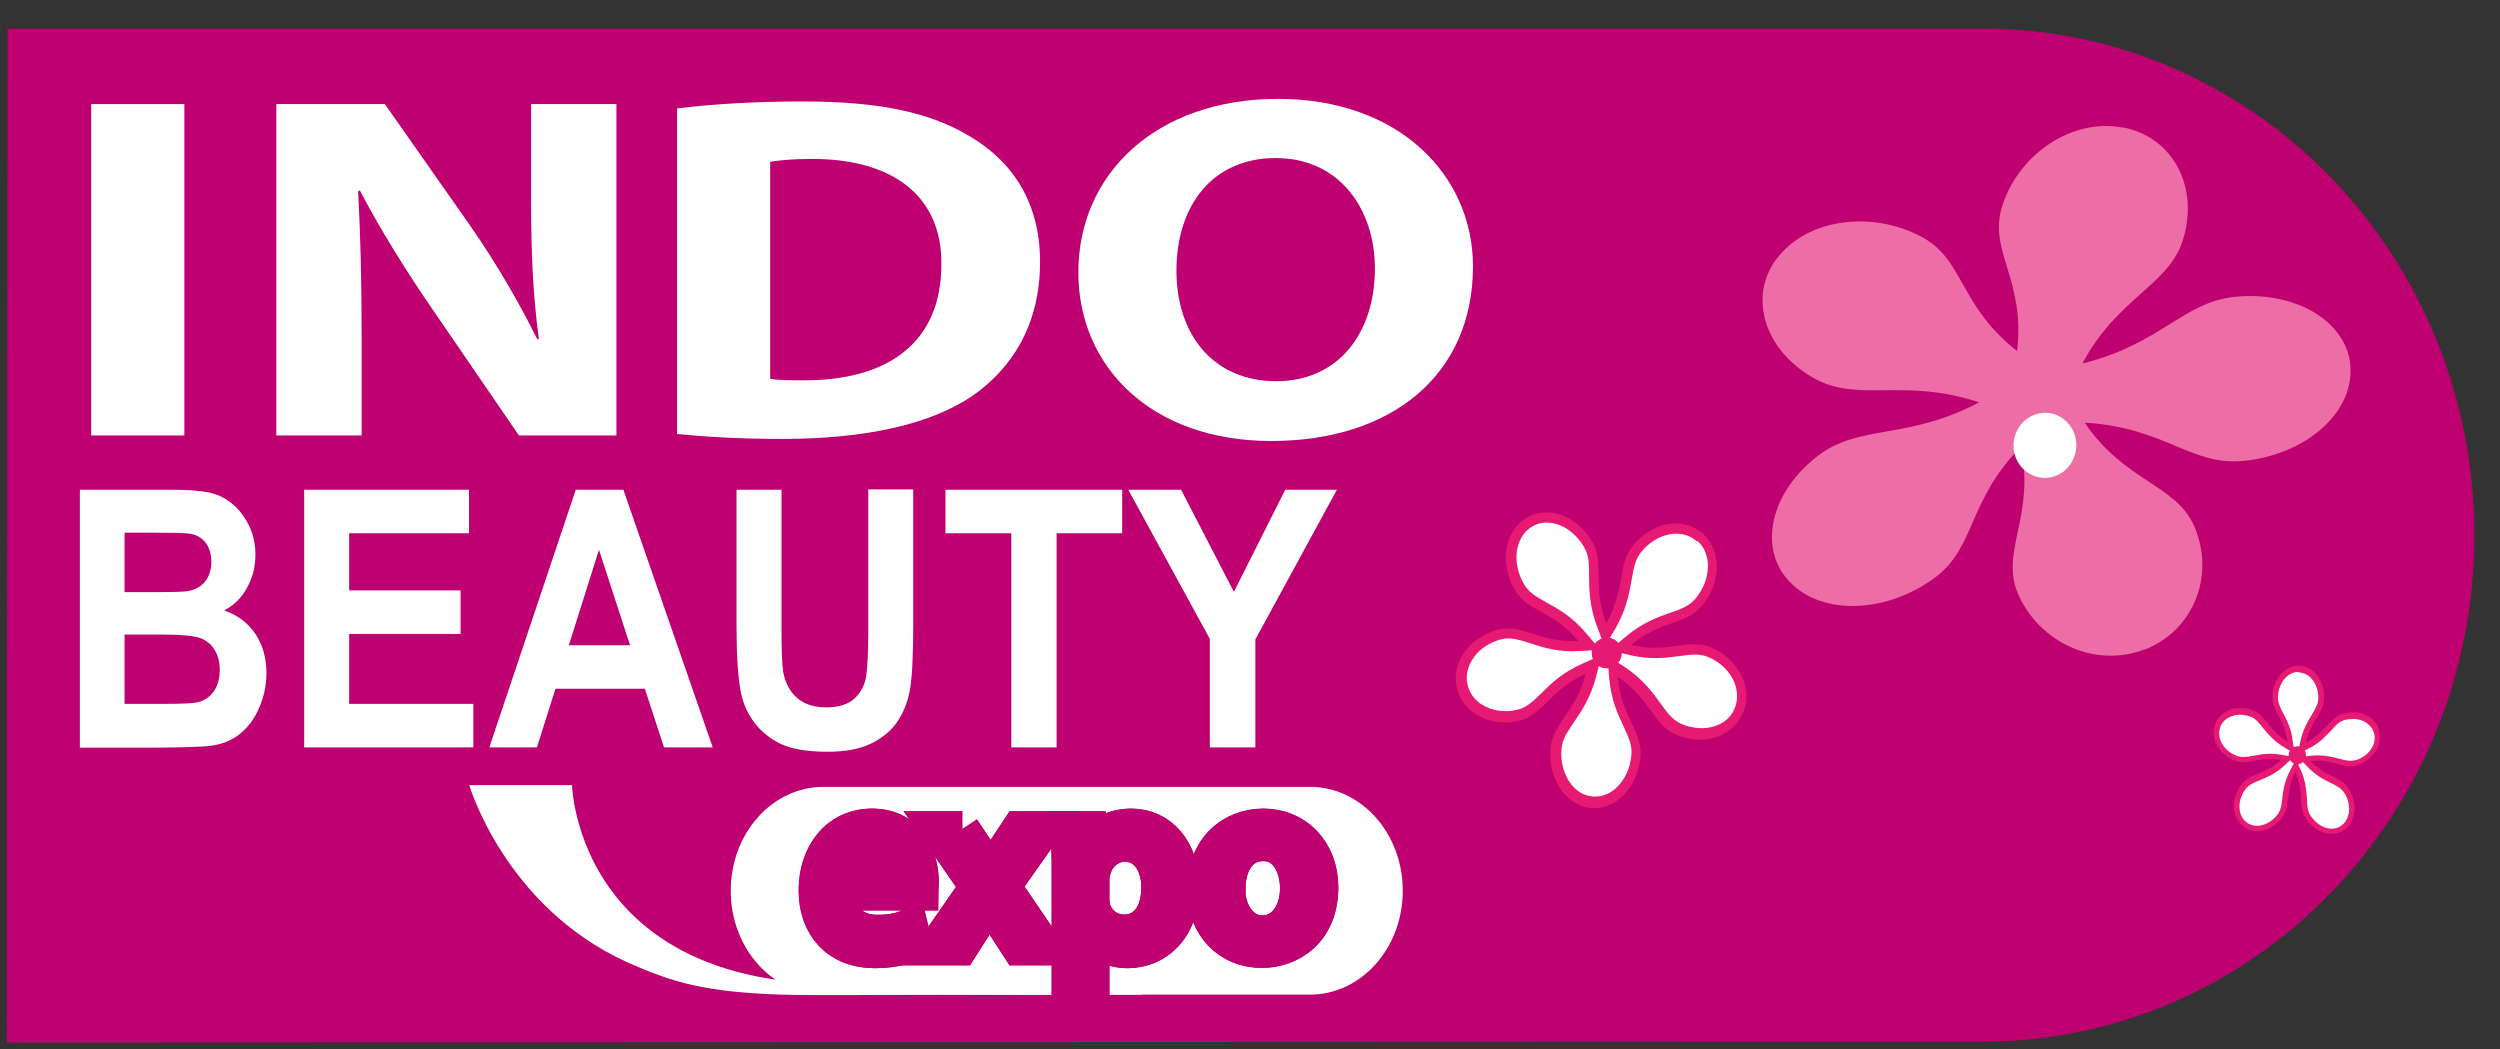 <svg width="81" height="34" viewBox="0 0 81 34" fill="none" xmlns="http://www.w3.org/2000/svg">
<rect x="0" y="0" width="81" height="34" fill="#333333" stroke="none"/>
<g clip-path="url(#clip0_770_166)">
<path d="M64.244 0.928H0.247L0.219 33.777C0.219 33.777 63.398 33.749 64.244 33.749C73.034 33.749 80.17 26.406 80.17 17.343C80.17 8.28 73.044 0.928 64.244 0.928Z" fill="#BF0070"/>
<path d="M5.973 3.372H2.955V14.109H5.973V3.372Z" fill="white"/>
<path d="M8.953 14.109V3.372H12.469L15.233 7.311C16.023 8.44 16.813 9.784 17.405 10.987H17.461C17.264 9.568 17.207 8.12 17.207 6.493V3.372H19.972V14.109H16.813L13.973 9.963C13.184 8.816 12.319 7.434 11.661 6.174L11.604 6.193C11.679 7.612 11.717 9.126 11.717 10.874V14.109H8.953Z" fill="white"/>
<path d="M24.964 12.275C25.218 12.322 25.631 12.322 26.007 12.322C28.734 12.341 30.501 11.128 30.501 8.561C30.52 6.333 28.903 5.149 26.318 5.149C25.65 5.149 25.218 5.196 24.954 5.243V12.266L24.964 12.275ZM21.946 3.513C23.055 3.372 24.494 3.287 26.007 3.287C28.537 3.287 30.172 3.654 31.451 4.434C32.833 5.261 33.698 6.587 33.698 8.486C33.698 10.545 32.767 11.955 31.489 12.839C30.088 13.779 27.954 14.221 25.349 14.221C23.789 14.221 22.689 14.136 21.937 14.061V3.513H21.946Z" fill="white"/>
<path d="M38.117 8.769C38.117 10.875 39.339 12.351 41.351 12.351C43.363 12.351 44.547 10.79 44.547 8.703C44.547 6.776 43.4 5.121 41.332 5.121C39.264 5.121 38.117 6.682 38.117 8.769ZM47.725 8.628C47.725 12.153 45.083 14.288 41.191 14.288C37.299 14.288 34.939 11.881 34.939 8.825C34.939 5.61 37.487 3.203 41.407 3.203C45.328 3.203 47.725 5.676 47.725 8.637V8.628Z" fill="white"/>
<path d="M39.198 24.215V20.699L36.556 15.867H38.267L39.978 19.176L41.642 15.867H43.316L40.674 20.718V24.215H39.217H39.198ZM32.767 24.215V17.277H30.633V15.867H36.359V17.277H34.234V24.215H32.777H32.767ZM23.864 15.867H25.321V20.389C25.321 21.104 25.34 21.574 25.378 21.78C25.443 22.119 25.584 22.401 25.819 22.608C26.054 22.815 26.374 22.918 26.769 22.918C27.164 22.918 27.483 22.824 27.69 22.627C27.897 22.429 28.019 22.194 28.066 21.903C28.104 21.621 28.132 21.141 28.132 20.483V15.857H29.589V20.248C29.589 21.254 29.552 21.959 29.477 22.373C29.401 22.786 29.251 23.134 29.044 23.426C28.837 23.708 28.555 23.933 28.198 24.103C27.841 24.272 27.38 24.357 26.816 24.357C26.13 24.357 25.613 24.262 25.255 24.084C24.898 23.896 24.616 23.661 24.409 23.369C24.202 23.078 24.071 22.768 24.005 22.439C23.911 21.959 23.864 21.254 23.864 20.314V15.857V15.867ZM20.413 20.906L19.407 17.813L18.43 20.906H20.404H20.413ZM23.084 24.215H21.514L20.893 22.316H17.997L17.396 24.215H15.854L18.655 15.867H20.197L23.093 24.215H23.084ZM9.855 24.215V15.867H15.196V17.277H11.313V19.129H14.923V20.539H11.313V22.805H15.337V24.215H9.855ZM4.036 20.568V22.805H5.39C5.916 22.805 6.245 22.786 6.386 22.758C6.603 22.711 6.781 22.598 6.913 22.42C7.044 22.241 7.12 22.006 7.12 21.705C7.12 21.451 7.063 21.244 6.96 21.066C6.856 20.887 6.706 20.765 6.509 20.68C6.311 20.605 5.879 20.558 5.211 20.558H4.036V20.568ZM4.036 17.258V19.186H4.995C5.559 19.186 5.916 19.176 6.048 19.157C6.292 19.12 6.49 19.026 6.631 18.857C6.772 18.687 6.847 18.471 6.847 18.208C6.847 17.945 6.781 17.738 6.659 17.578C6.537 17.418 6.349 17.315 6.114 17.287C5.973 17.268 5.55 17.258 4.873 17.258H4.036ZM2.579 15.867H5.465C6.038 15.867 6.462 15.895 6.744 15.951C7.026 16.008 7.279 16.121 7.496 16.299C7.721 16.478 7.9 16.704 8.05 16.995C8.201 17.287 8.276 17.616 8.276 17.973C8.276 18.358 8.182 18.725 8.003 19.045C7.825 19.374 7.571 19.618 7.261 19.778C7.703 19.928 8.032 20.182 8.276 20.539C8.511 20.897 8.633 21.32 8.633 21.799C8.633 22.185 8.558 22.551 8.408 22.909C8.257 23.266 8.05 23.557 7.778 23.774C7.515 23.99 7.185 24.121 6.8 24.168C6.556 24.197 5.973 24.215 5.042 24.225H2.588V15.867H2.579Z" fill="white"/>
<path d="M76.156 11.955V11.927C76.099 10.46 74.435 9.426 72.442 9.614C70.75 9.765 70.026 11.147 67.469 11.777C68.606 9.642 70.261 9.247 70.721 7.79C71.267 6.079 70.411 4.443 68.803 4.133H68.775C67.168 3.823 65.419 4.96 64.874 6.671C64.403 8.129 65.635 9.069 65.353 11.372C63.463 9.896 63.651 8.411 62.251 7.668C60.596 6.794 58.509 7.113 57.569 8.383L57.55 8.401C56.619 9.671 57.202 11.419 58.847 12.294C60.257 13.036 61.733 12.237 64.121 13.036C61.818 14.258 60.286 13.742 58.941 14.738C57.371 15.913 56.939 17.747 57.973 18.837L57.992 18.856C59.026 19.947 61.122 19.881 62.692 18.715C64.028 17.718 63.717 16.28 65.475 14.475C65.945 16.712 64.798 17.869 65.381 19.232C66.068 20.83 67.891 21.648 69.462 21.047H69.49C71.06 20.435 71.784 18.659 71.097 17.06C70.515 15.697 68.841 15.612 67.544 13.694C70.138 13.845 70.966 15.086 72.658 14.935C74.651 14.757 76.212 13.422 76.156 11.955Z" fill="#ED6EA6"/>
<path d="M67.149 14.927C66.886 15.444 66.265 15.632 65.776 15.359C65.278 15.087 65.09 14.447 65.362 13.93C65.626 13.423 66.246 13.225 66.735 13.498C67.233 13.771 67.421 14.41 67.149 14.918" fill="white"/>
<path d="M56.487 23.078C56.798 22.298 56.337 21.367 55.453 20.982C54.701 20.653 54.081 21.189 52.849 20.897C53.827 20.07 54.617 20.267 55.143 19.628C55.773 18.876 55.782 17.832 55.171 17.287H55.162C54.551 16.732 53.554 16.902 52.924 17.654C52.388 18.293 52.689 19.073 52.04 20.192C51.58 18.979 52.003 18.256 51.58 17.541C51.081 16.695 50.123 16.356 49.436 16.789H49.427C48.74 17.231 48.581 18.265 49.079 19.111C49.502 19.835 50.311 19.779 51.138 20.766C49.878 20.841 49.352 20.202 48.553 20.399C47.622 20.625 47.011 21.461 47.199 22.279C47.387 23.107 48.289 23.577 49.22 23.351C50.019 23.154 50.217 22.345 51.373 21.837C51.053 23.097 50.301 23.426 50.235 24.263C50.16 25.25 50.743 26.106 51.542 26.181H51.552C52.351 26.256 53.065 25.504 53.15 24.517C53.216 23.671 52.529 23.229 52.416 21.931C53.479 22.637 53.545 23.473 54.297 23.802C55.181 24.188 56.149 23.878 56.459 23.107" fill="#E61A72"/>
<path d="M54.964 17.531C54.494 17.108 53.695 17.259 53.187 17.87C52.981 18.114 52.934 18.387 52.868 18.772C52.793 19.205 52.699 19.731 52.341 20.361L51.993 20.953L51.749 20.314C51.495 19.637 51.486 19.092 51.486 18.659C51.486 18.274 51.486 17.992 51.316 17.71C51.091 17.334 50.752 17.061 50.386 16.967C50.188 16.92 49.906 16.892 49.624 17.07C49.079 17.409 48.975 18.246 49.38 18.932C49.54 19.205 49.784 19.336 50.113 19.524C50.489 19.731 50.95 19.985 51.41 20.54L51.852 21.057L51.185 21.094C50.48 21.141 49.981 20.972 49.577 20.84C49.22 20.728 48.957 20.643 48.656 20.709C48.242 20.812 47.885 21.057 47.688 21.395C47.584 21.574 47.471 21.846 47.547 22.175C47.622 22.514 47.838 22.721 48.007 22.824C48.336 23.031 48.759 23.097 49.173 22.993C49.474 22.918 49.671 22.721 49.944 22.457C50.245 22.157 50.63 21.781 51.279 21.499L51.89 21.226L51.721 21.893C51.542 22.599 51.241 23.04 50.997 23.398C50.781 23.717 50.621 23.943 50.593 24.263C50.555 24.704 50.677 25.128 50.922 25.428C51.053 25.588 51.27 25.776 51.599 25.805C51.937 25.833 52.191 25.682 52.341 25.551C52.633 25.297 52.821 24.893 52.858 24.46C52.887 24.14 52.764 23.887 52.605 23.539C52.416 23.144 52.191 22.655 52.135 21.931L52.078 21.245L52.642 21.611C53.234 22.006 53.545 22.439 53.798 22.787C54.024 23.097 54.184 23.323 54.475 23.454C54.87 23.623 55.303 23.642 55.651 23.492C55.839 23.416 56.083 23.257 56.205 22.946C56.337 22.627 56.271 22.326 56.205 22.138C56.064 21.771 55.754 21.461 55.359 21.292C55.068 21.169 54.804 21.207 54.428 21.254C54.015 21.311 53.488 21.386 52.811 21.226L52.163 21.066L52.68 20.624C53.225 20.164 53.723 19.994 54.118 19.853C54.475 19.731 54.729 19.637 54.936 19.393C55.444 18.782 55.472 17.945 55.002 17.531H54.992H54.964Z" fill="white"/>
<path d="M52.426 21.48C52.247 21.686 51.946 21.715 51.74 21.536C51.533 21.357 51.514 21.038 51.693 20.831C51.871 20.624 52.172 20.596 52.379 20.774C52.586 20.953 52.605 21.273 52.426 21.48Z" fill="#E61A72"/>
<path d="M77.096 23.679C76.964 23.209 76.438 22.965 75.911 23.125C75.46 23.256 75.366 23.736 74.717 24.055C74.868 23.322 75.291 23.115 75.3 22.626C75.319 22.053 74.962 21.583 74.501 21.564C74.04 21.545 73.645 21.997 73.626 22.561C73.608 23.049 74.021 23.285 74.115 24.027C73.486 23.651 73.429 23.181 72.987 23.012C72.47 22.814 71.925 23.021 71.765 23.473C71.605 23.933 71.897 24.45 72.414 24.648C72.856 24.817 73.194 24.488 73.909 24.62C73.373 25.118 72.912 25.033 72.621 25.419C72.282 25.87 72.301 26.472 72.668 26.763C73.034 27.064 73.598 26.942 73.937 26.491C74.228 26.105 74.031 25.672 74.369 25.005C74.67 25.691 74.444 26.114 74.708 26.519C75.018 26.989 75.573 27.158 75.958 26.885C76.344 26.613 76.4 26.011 76.09 25.541C75.826 25.137 75.366 25.193 74.858 24.657C75.582 24.573 75.902 24.93 76.353 24.798C76.879 24.638 77.209 24.14 77.077 23.679" fill="#E61A72"/>
<path d="M74.482 21.771C74.125 21.761 73.824 22.119 73.805 22.579C73.805 22.767 73.871 22.908 73.974 23.106C74.087 23.322 74.238 23.595 74.285 24.018L74.341 24.413L74.012 24.215C73.664 24.008 73.467 23.764 73.316 23.576C73.175 23.407 73.081 23.275 72.912 23.218C72.677 23.134 72.433 23.134 72.235 23.237C72.132 23.284 71.991 23.388 71.934 23.566C71.812 23.924 72.047 24.328 72.47 24.488C72.639 24.554 72.79 24.525 73.006 24.488C73.241 24.441 73.542 24.384 73.937 24.459L74.313 24.525L74.031 24.789C73.73 25.071 73.448 25.183 73.222 25.277C73.025 25.362 72.874 25.419 72.762 25.559C72.611 25.757 72.536 26.001 72.564 26.227C72.573 26.34 72.63 26.509 72.771 26.631C72.921 26.753 73.091 26.763 73.203 26.753C73.42 26.725 73.636 26.594 73.786 26.396C73.899 26.255 73.918 26.095 73.946 25.87C73.974 25.616 74.012 25.315 74.209 24.948L74.388 24.601L74.548 24.958C74.717 25.334 74.727 25.654 74.745 25.898C74.755 26.124 74.764 26.284 74.868 26.434C75.008 26.641 75.206 26.791 75.422 26.838C75.535 26.857 75.704 26.866 75.855 26.753C76.014 26.641 76.071 26.481 76.099 26.359C76.137 26.133 76.09 25.889 75.949 25.682C75.845 25.531 75.704 25.456 75.507 25.362C75.291 25.259 75.018 25.118 74.736 24.817L74.473 24.535L74.858 24.488C75.262 24.441 75.554 24.525 75.789 24.582C75.996 24.638 76.146 24.676 76.325 24.629C76.56 24.563 76.757 24.403 76.861 24.206C76.917 24.102 76.974 23.942 76.917 23.754C76.861 23.557 76.729 23.454 76.635 23.397C76.447 23.284 76.203 23.265 75.958 23.331C75.789 23.378 75.676 23.501 75.535 23.66C75.366 23.839 75.159 24.074 74.802 24.253L74.454 24.422L74.529 24.037C74.614 23.632 74.773 23.369 74.905 23.153C75.018 22.965 75.103 22.824 75.112 22.645C75.131 22.184 74.849 21.799 74.492 21.79L74.482 21.771Z" fill="white"/>
<path d="M74.717 24.48C74.717 24.639 74.585 24.762 74.426 24.762C74.275 24.762 74.153 24.621 74.153 24.461C74.153 24.301 74.285 24.179 74.444 24.179C74.595 24.179 74.717 24.32 74.717 24.48Z" fill="#E61A72"/>
<path d="M36.782 26.631C36.782 26.631 36.058 26.086 35.202 26.086C34.591 26.086 32.946 26.801 32.974 28.446C32.993 29.584 31.667 31.389 31.667 31.389C18.74 33.993 18.533 25.438 18.533 25.438H15.205C15.205 25.438 16.352 29.367 20.31 31.172C21.805 31.84 22.849 32.141 25.293 32.225C26.562 32.263 29.166 32.225 30.351 32.225C34.018 32.244 37.017 32.225 37.017 32.225C37.017 32.225 35.757 31.031 35.663 29.264C35.55 27.073 36.772 26.641 36.772 26.641" fill="white"/>
<path d="M45.45 28.86C45.45 30.721 44.105 32.226 42.441 32.226H26.684C25.02 32.226 23.676 30.721 23.676 28.86C23.676 26.998 25.02 25.494 26.684 25.494H42.441C44.105 25.494 45.45 26.998 45.45 28.86Z" fill="white"/>
<path d="M27.117 28.906C27.136 29.846 27.728 30.232 28.424 30.232C28.922 30.232 29.213 30.147 29.477 30.035L29.599 30.533C29.354 30.646 28.941 30.777 28.339 30.777C27.173 30.777 26.468 29.997 26.468 28.85C26.468 27.703 27.145 26.791 28.254 26.791C29.495 26.791 29.825 27.882 29.825 28.587C29.825 28.728 29.806 28.841 29.806 28.906H27.136H27.117ZM29.148 28.408C29.148 27.966 28.969 27.28 28.189 27.28C27.493 27.28 27.183 27.929 27.126 28.408H29.148Z" fill="#BF0070"/>
<path d="M27.117 28.906C27.136 29.846 27.728 30.232 28.424 30.232C28.922 30.232 29.213 30.147 29.477 30.035L29.599 30.533C29.354 30.646 28.941 30.777 28.339 30.777C27.173 30.777 26.468 29.997 26.468 28.85C26.468 27.703 27.145 26.791 28.254 26.791C29.495 26.791 29.825 27.882 29.825 28.587C29.825 28.728 29.806 28.841 29.806 28.906H27.136H27.117ZM29.148 28.408C29.148 27.966 28.969 27.28 28.189 27.28C27.493 27.28 27.183 27.929 27.126 28.408H29.148Z" stroke="#BF0070" stroke-width="1.185" stroke-miterlimit="10"/>
<path d="M27.117 28.906C27.136 29.846 27.728 30.232 28.424 30.232C28.922 30.232 29.213 30.147 29.477 30.035L29.599 30.533C29.354 30.646 28.941 30.777 28.339 30.777C27.173 30.777 26.468 29.997 26.468 28.85C26.468 27.703 27.145 26.791 28.254 26.791C29.495 26.791 29.825 27.882 29.825 28.587C29.825 28.728 29.806 28.841 29.806 28.906H27.136H27.117ZM29.148 28.408C29.148 27.966 28.969 27.28 28.189 27.28C27.493 27.28 27.183 27.929 27.126 28.408H29.148Z" fill="#BF0070"/>
<path d="M27.117 28.906C27.136 29.846 27.728 30.232 28.424 30.232C28.922 30.232 29.213 30.147 29.477 30.035L29.599 30.533C29.354 30.646 28.941 30.777 28.339 30.777C27.173 30.777 26.468 29.997 26.468 28.85C26.468 27.703 27.145 26.791 28.254 26.791C29.495 26.791 29.825 27.882 29.825 28.587C29.825 28.728 29.806 28.841 29.806 28.906H27.136H27.117ZM29.148 28.408C29.148 27.966 28.969 27.28 28.189 27.28C27.493 27.28 27.183 27.929 27.126 28.408H29.148Z" stroke="#BF0070" stroke-width="1.185" stroke-miterlimit="10"/>
<path d="M31.16 26.876L31.705 27.694C31.846 27.91 31.968 28.098 32.09 28.314H32.118C32.241 28.089 32.372 27.891 32.495 27.684L33.03 26.876H33.773L32.476 28.719L33.811 30.684H33.03L32.476 29.828C32.325 29.602 32.203 29.396 32.072 29.17H32.053C31.93 29.405 31.789 29.602 31.648 29.828L31.103 30.684H30.342L31.695 28.738L30.407 26.876H31.178H31.16Z" fill="#BF0070"/>
<path d="M31.16 26.876L31.705 27.694C31.846 27.91 31.968 28.098 32.09 28.314H32.118C32.241 28.089 32.372 27.891 32.495 27.684L33.03 26.876H33.773L32.476 28.719L33.811 30.684H33.03L32.476 29.828C32.325 29.602 32.203 29.396 32.072 29.17H32.053C31.93 29.405 31.789 29.602 31.648 29.828L31.103 30.684H30.342L31.695 28.738L30.407 26.876H31.178H31.16Z" stroke="#BF0070" stroke-width="1.185" stroke-miterlimit="10"/>
<path d="M31.16 26.876L31.705 27.694C31.846 27.91 31.968 28.098 32.09 28.314H32.118C32.241 28.089 32.372 27.891 32.495 27.684L33.03 26.876H33.773L32.476 28.719L33.811 30.684H33.03L32.476 29.828C32.325 29.602 32.203 29.396 32.072 29.17H32.053C31.93 29.405 31.789 29.602 31.648 29.828L31.103 30.684H30.342L31.695 28.738L30.407 26.876H31.178H31.16Z" fill="#BF0070"/>
<path d="M31.16 26.876L31.705 27.694C31.846 27.91 31.968 28.098 32.09 28.314H32.118C32.241 28.089 32.372 27.891 32.495 27.684L33.03 26.876H33.773L32.476 28.719L33.811 30.684H33.03L32.476 29.828C32.325 29.602 32.203 29.396 32.072 29.17H32.053C31.93 29.405 31.789 29.602 31.648 29.828L31.103 30.684H30.342L31.695 28.738L30.407 26.876H31.178H31.16Z" stroke="#BF0070" stroke-width="1.185" stroke-miterlimit="10"/>
<path d="M34.666 28.117C34.666 27.628 34.648 27.233 34.638 26.876H35.259L35.287 27.534H35.306C35.588 27.073 36.039 26.791 36.659 26.791C37.581 26.791 38.267 27.571 38.267 28.728C38.267 30.1 37.43 30.777 36.537 30.777C36.039 30.777 35.597 30.561 35.371 30.176H35.353V32.244H34.666V28.117ZM35.353 29.132C35.353 29.235 35.371 29.329 35.381 29.414C35.503 29.893 35.926 30.223 36.415 30.223C37.148 30.223 37.571 29.621 37.571 28.747C37.571 27.985 37.167 27.327 36.443 27.327C35.973 27.327 35.531 27.665 35.4 28.183C35.371 28.267 35.353 28.37 35.353 28.465V29.123V29.132Z" fill="#BF0070"/>
<path d="M34.666 28.117C34.666 27.628 34.648 27.233 34.638 26.876H35.259L35.287 27.534H35.306C35.588 27.073 36.039 26.791 36.659 26.791C37.581 26.791 38.267 27.571 38.267 28.728C38.267 30.1 37.43 30.777 36.537 30.777C36.039 30.777 35.597 30.561 35.371 30.176H35.353V32.244H34.666V28.117ZM35.353 29.132C35.353 29.235 35.371 29.329 35.381 29.414C35.503 29.893 35.926 30.223 36.415 30.223C37.148 30.223 37.571 29.621 37.571 28.747C37.571 27.985 37.167 27.327 36.443 27.327C35.973 27.327 35.531 27.665 35.4 28.183C35.371 28.267 35.353 28.37 35.353 28.465V29.123V29.132Z" stroke="#BF0070" stroke-width="1.185" stroke-miterlimit="10"/>
<path d="M34.666 28.117C34.666 27.628 34.648 27.233 34.638 26.876H35.259L35.287 27.534H35.306C35.588 27.073 36.039 26.791 36.659 26.791C37.581 26.791 38.267 27.571 38.267 28.728C38.267 30.1 37.43 30.777 36.537 30.777C36.039 30.777 35.597 30.561 35.371 30.176H35.353V32.244H34.666V28.117ZM35.353 29.132C35.353 29.235 35.371 29.329 35.381 29.414C35.503 29.893 35.926 30.223 36.415 30.223C37.148 30.223 37.571 29.621 37.571 28.747C37.571 27.985 37.167 27.327 36.443 27.327C35.973 27.327 35.531 27.665 35.4 28.183C35.371 28.267 35.353 28.37 35.353 28.465V29.123V29.132Z" fill="#BF0070"/>
<path d="M34.666 28.117C34.666 27.628 34.648 27.233 34.638 26.876H35.259L35.287 27.534H35.306C35.588 27.073 36.039 26.791 36.659 26.791C37.581 26.791 38.267 27.571 38.267 28.728C38.267 30.1 37.43 30.777 36.537 30.777C36.039 30.777 35.597 30.561 35.371 30.176H35.353V32.244H34.666V28.117ZM35.353 29.132C35.353 29.235 35.371 29.329 35.381 29.414C35.503 29.893 35.926 30.223 36.415 30.223C37.148 30.223 37.571 29.621 37.571 28.747C37.571 27.985 37.167 27.327 36.443 27.327C35.973 27.327 35.531 27.665 35.4 28.183C35.371 28.267 35.353 28.37 35.353 28.465V29.123V29.132Z" stroke="#BF0070" stroke-width="1.185" stroke-miterlimit="10"/>
<path d="M42.77 28.747C42.77 30.157 41.793 30.768 40.881 30.768C39.856 30.768 39.057 30.016 39.057 28.812C39.057 27.534 39.894 26.791 40.937 26.791C41.981 26.791 42.77 27.59 42.77 28.756V28.747ZM39.753 28.784C39.753 29.621 40.232 30.251 40.909 30.251C41.586 30.251 42.065 29.63 42.065 28.775C42.065 28.126 41.746 27.308 40.928 27.308C40.11 27.308 39.762 28.06 39.762 28.784H39.753Z" fill="#BF0070"/>
<path d="M42.77 28.747C42.77 30.157 41.793 30.768 40.881 30.768C39.856 30.768 39.057 30.016 39.057 28.812C39.057 27.534 39.894 26.791 40.937 26.791C41.981 26.791 42.77 27.59 42.77 28.756V28.747ZM39.753 28.784C39.753 29.621 40.232 30.251 40.909 30.251C41.586 30.251 42.065 29.63 42.065 28.775C42.065 28.126 41.746 27.308 40.928 27.308C40.11 27.308 39.762 28.06 39.762 28.784H39.753Z" stroke="#BF0070" stroke-width="1.185" stroke-miterlimit="10"/>
<path d="M42.77 28.747C42.77 30.157 41.793 30.768 40.881 30.768C39.856 30.768 39.057 30.016 39.057 28.812C39.057 27.534 39.894 26.791 40.937 26.791C41.981 26.791 42.77 27.59 42.77 28.756M39.753 28.794C39.753 29.63 40.232 30.26 40.909 30.26C41.586 30.26 42.065 29.64 42.065 28.784C42.065 28.135 41.746 27.317 40.928 27.317C40.11 27.317 39.762 28.07 39.762 28.794H39.753Z" fill="#BF0070"/>
<path d="M42.77 28.747C42.77 30.157 41.793 30.768 40.881 30.768C39.856 30.768 39.057 30.016 39.057 28.812C39.057 27.534 39.894 26.791 40.937 26.791C41.981 26.791 42.77 27.59 42.77 28.756V28.747ZM39.753 28.784C39.753 29.621 40.232 30.251 40.909 30.251C41.586 30.251 42.065 29.63 42.065 28.775C42.065 28.126 41.746 27.308 40.928 27.308C40.11 27.308 39.762 28.06 39.762 28.784H39.753Z" stroke="#BF0070" stroke-width="1.185" stroke-miterlimit="10"/>
</g>
<defs>
<clipPath id="clip0_770_166">
<rect width="79.951" height="32.849" fill="white" transform="translate(0.219 0.928)"/>
</clipPath>
</defs>
</svg>
